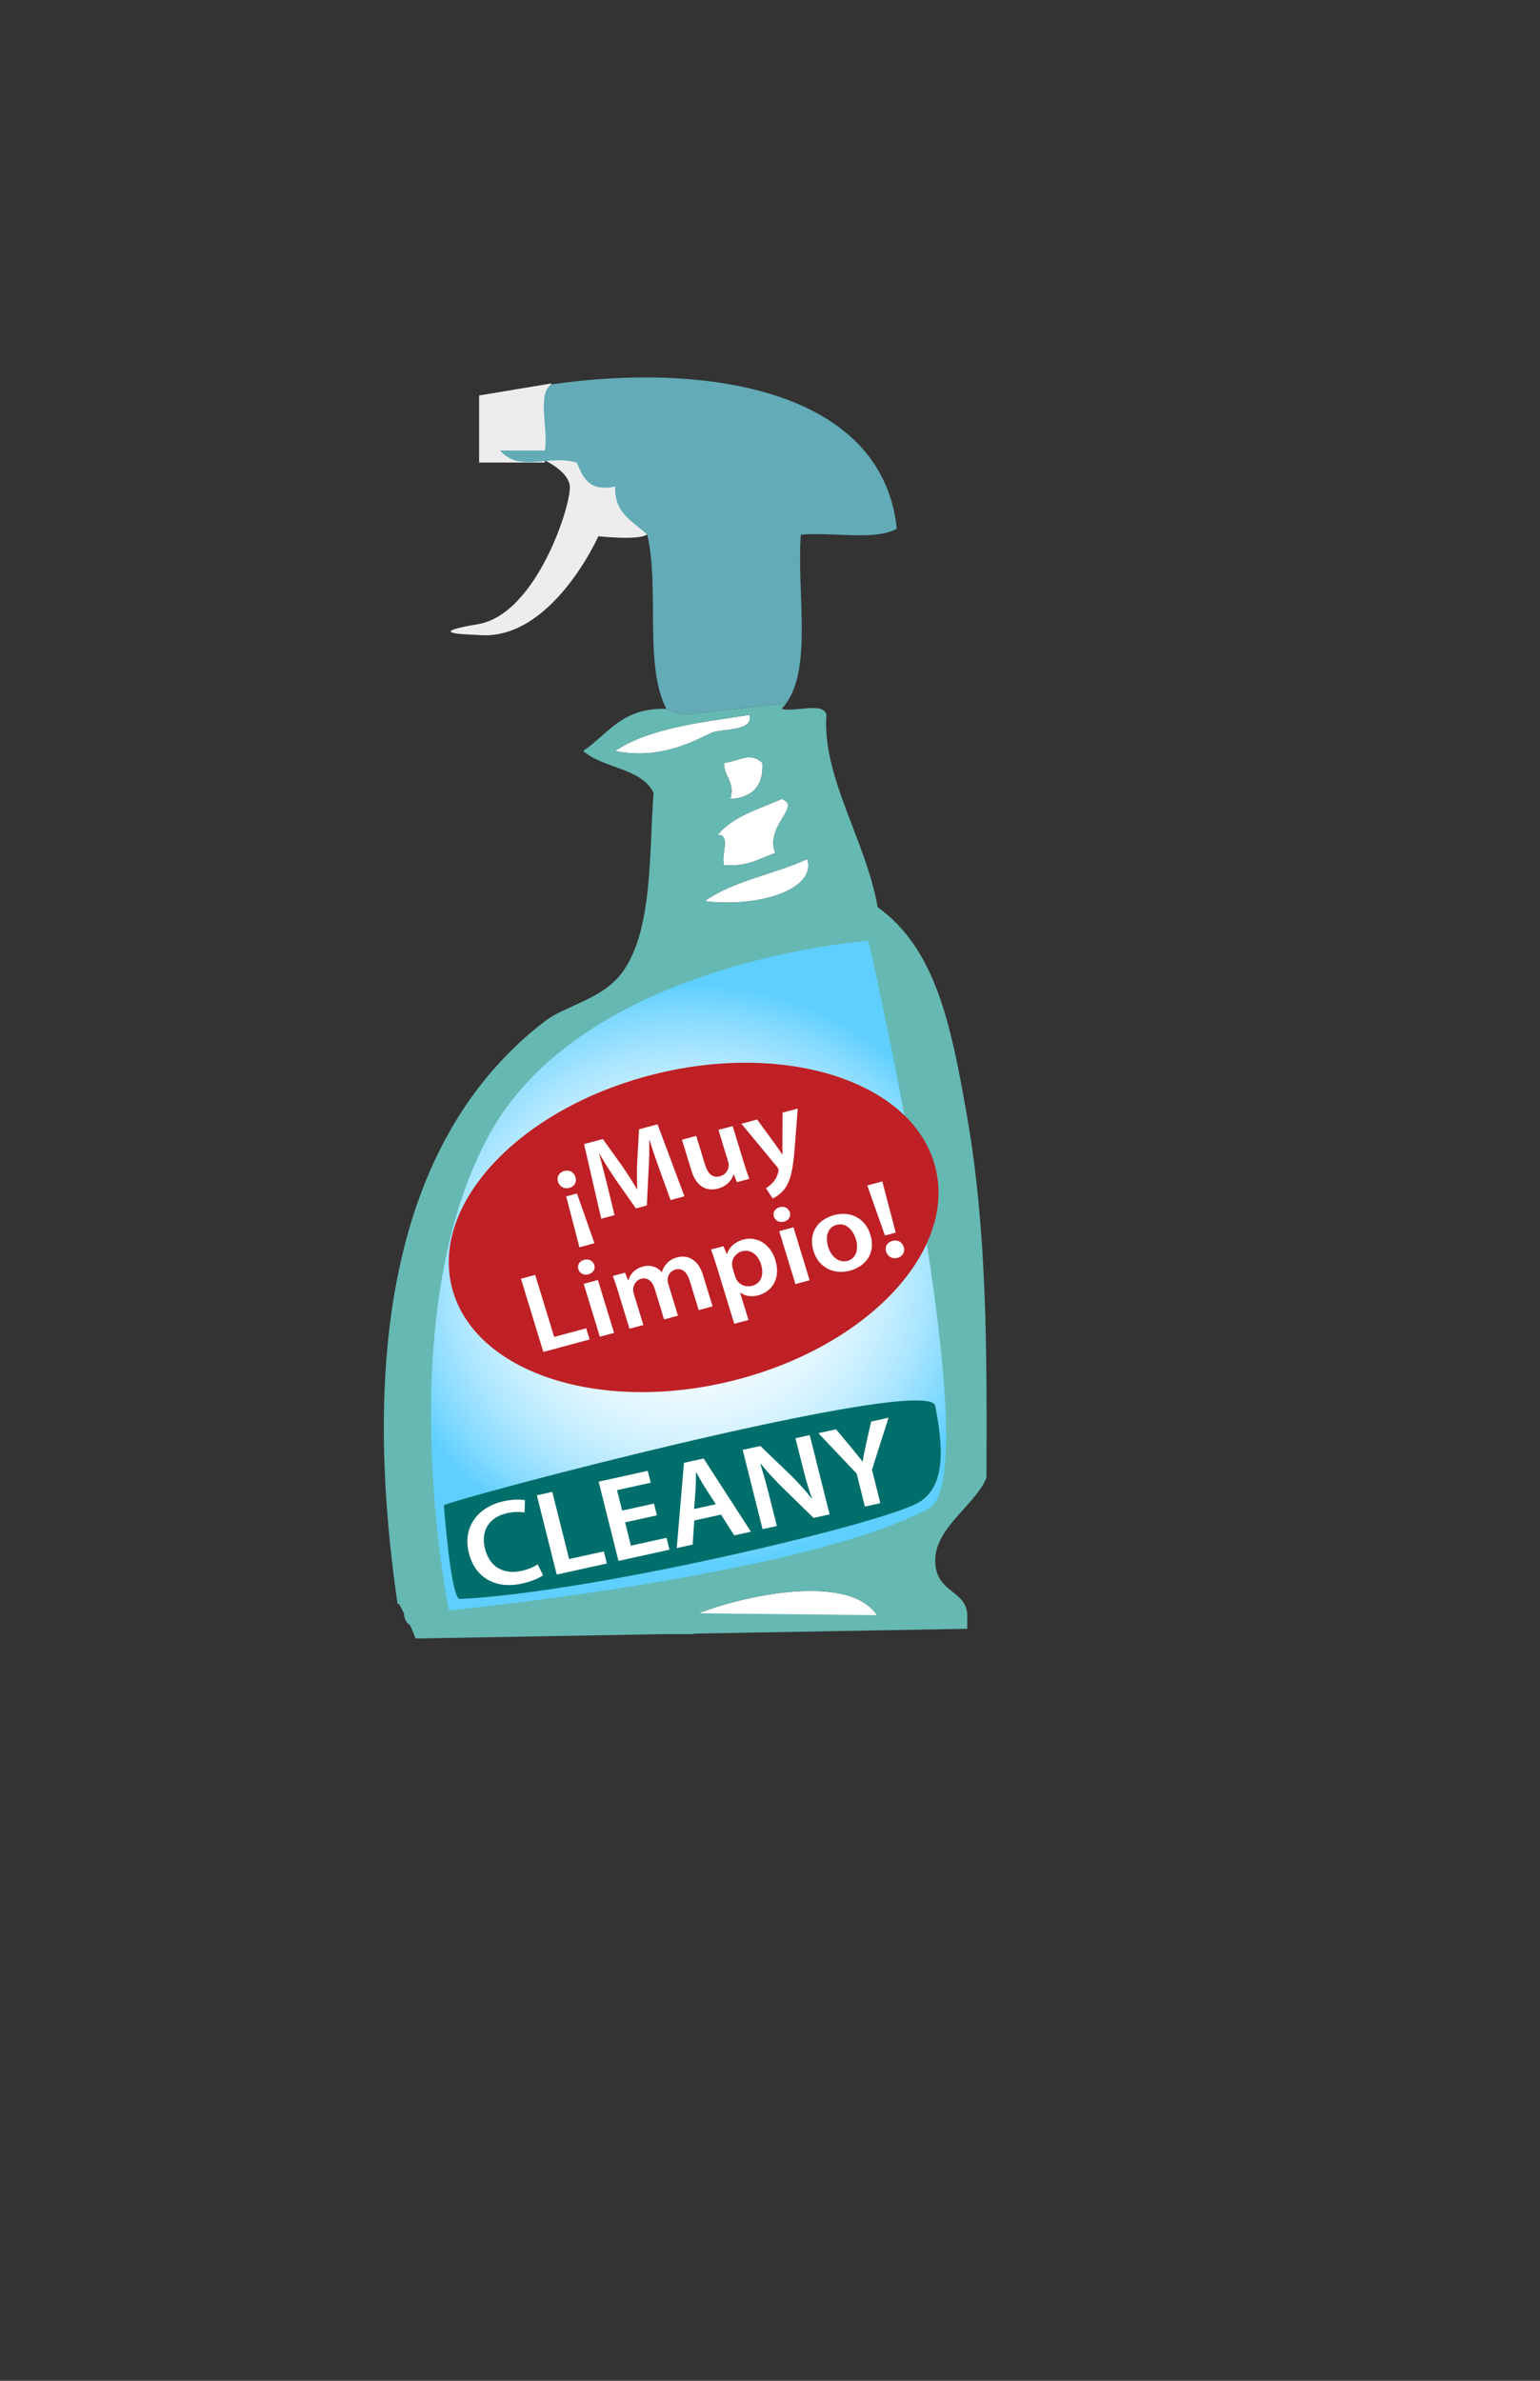 <?xml version="1.0" encoding="utf-8"?>
<!-- Generator: Adobe Illustrator 15.1.0, SVG Export Plug-In . SVG Version: 6.00 Build 0)  -->
<!DOCTYPE svg PUBLIC "-//W3C//DTD SVG 1.1//EN" "http://www.w3.org/Graphics/SVG/1.1/DTD/svg11.dtd">
<svg version="1.1" id="Layer_1" xmlns="http://www.w3.org/2000/svg" xmlns:xlink="http://www.w3.org/1999/xlink" x="0px" y="0px"
	 width="792px" height="1224px" viewBox="0 0 792 1224" enable-background="new 0 0 792 1224" xml:space="preserve">
<rect x="0" y="0" width="792" height="1224" fill="#333333" stroke="none"/>
<g>
	<path fill-rule="evenodd" clip-rule="evenodd" fill="#EDEDED" d="M277.755,235.561c0,0,13.769,5.536,15.241,13.839
		c1.473,8.304-16.716,66.426-47.198,71.505c-30.482,5.073-1.958,5.343,0,5.536c37.673,3.69,61.948-50.748,61.948-50.748
		s20.645,2.308,25.071-0.92C337.243,271.543,342.162,229.563,277.755,235.561z"/>
	<polygon fill-rule="evenodd" clip-rule="evenodd" fill="#EDEDED" points="280.179,237.812 246.386,237.812 246.386,203.317 
		283.471,197.139 	"/>
	<path fill-rule="evenodd" clip-rule="evenodd" fill="#FFFFFF" d="M385.519,367.544c2.253,8.693-14.527,6.925-19.751,9.265
		c-6.687,2.996-25.58,14.325-49.378,9.265C333.598,374.421,360.058,371.451,385.519,367.544z"/>
	<path fill-rule="evenodd" clip-rule="evenodd" fill="#FFFFFF" d="M392.103,392.253c0.64,11.927-5.227,17.752-16.459,18.533
		c2.379-9.438-3.366-11.255-3.292-18.533C380.048,391.302,385.949,386.209,392.103,392.253z"/>
	<path fill-rule="evenodd" clip-rule="evenodd" fill="#FFFFFF" d="M401.979,410.786c10.666,3.684-8.77,13.604-3.292,27.801
		c-8.043,2.749-14.273,7.198-26.335,6.175c-1.8-4.488,3.848-15.964-3.292-15.443C376.537,419.861,390,416.023,401.979,410.786z"/>
	<path fill-rule="evenodd" clip-rule="evenodd" fill="#FFFFFF" d="M415.146,441.677c4.926,16.015-25.984,24.991-52.67,21.622
		C376.681,452.947,398.191,449.449,415.146,441.677z"/>
	<path fill-rule="evenodd" clip-rule="evenodd" fill="#FFFFFF" d="M471.108,593.032c-1.438,3.797-4.212,6.339-9.877,6.176
		C459.695,592.617,465.936,593.325,471.108,593.032z"/>
	<path fill-rule="evenodd" clip-rule="evenodd" fill="#FFFFFF" d="M276.887,605.383c9.734-2.56-1.604,11.376,3.292,21.625
		c4.677,9.789,37.731,2.311-3.292,6.175C276.887,623.919,276.887,614.65,276.887,605.383z"/>
	<path fill-rule="evenodd" clip-rule="evenodd" fill="#FFFFFF" d="M309.805,605.383c5.514-8.896,2.621,15.784,3.292,21.625
		C307.584,635.903,310.477,611.224,309.805,605.383z"/>
	<path fill-rule="evenodd" clip-rule="evenodd" fill="#FFFFFF" d="M401.979,605.383c5.513-8.896,2.62,15.784,3.292,21.625
		C399.757,635.903,402.65,611.224,401.979,605.383z"/>
	<path fill-rule="evenodd" clip-rule="evenodd" fill="#FFFFFF" d="M461.231,627.009c7.635-0.987,12.638,0.495,16.46,3.086
		C478.267,635.132,456.155,636.331,461.231,627.009z"/>
	<path fill-rule="evenodd" clip-rule="evenodd" fill="#FFFFFF" d="M451.356,830.873c-36.416,3.7-47.893-0.649-95.464,0
		C376.402,821.666,436.359,807.077,451.356,830.873z"/>
	<path fill-rule="evenodd" clip-rule="evenodd" fill="#FFFFFF" d="M313.098,528.166c3.073,2.263,4.986,5.613,6.583,9.265
		C318.27,545.19,312.59,532.293,313.098,528.166z"/>
	<path fill-rule="evenodd" clip-rule="evenodd" fill="#FFFFFF" d="M329.557,605.383c-9.57,2.346,2.986,25.458-6.584,27.8
		c0-11.325,0-22.65,0-33.976c7.477,2.25,9.846,9.294,13.167,15.443c11.21,0.223,12.261-9.084,16.459-15.443
		c7.471,3.289,1.254,19.417,3.292,27.801c-5.089,9.441-2.9-13.399-3.292-18.533c-9.284,0.553-4.105,14.679-16.459,12.354
		C338.594,611.324,327.104,614.893,329.557,605.383z"/>
	<path fill-rule="evenodd" clip-rule="evenodd" fill="#FFFFFF" d="M448.064,608.476c-3.716,8.149-3.893-12.467-16.459-6.179
		c-17.064-1.833-17.17,26.146-3.292,27.798c7.635,0.986,12.637-0.495,16.459-3.086c7.381-13.946-1.938,15.279-19.751,6.175
		C396.761,620.53,433.524,580.115,448.064,608.476z"/>
	<path fill="none" d="M352.6,599.208c-4.198,6.358-5.25,15.666-16.459,15.443c-3.321-6.149-5.69-13.192-13.167-15.443
		c0,11.326,0,22.651,0,33.976c9.57-2.343-2.986-25.454,6.584-27.8c-2.453,9.509,9.037,5.94,6.583,15.446
		c12.354,2.325,7.175-11.801,16.459-12.354c0.392,5.134-1.797,27.975,3.292,18.533C353.854,618.624,360.071,602.496,352.6,599.208z"
		/>
	<path fill="none" d="M401.979,605.383c0.672,5.84-2.222,30.52,3.292,21.625C404.599,621.167,407.491,596.488,401.979,605.383z"/>
	<path fill="none" d="M372.352,630.095c0-3.086,0-6.176,0-9.266c8.744-0.031,18.8,1.168,23.043-3.089
		c2.932-17.167-9.159-20.234-26.335-18.533C371.123,608.598,364.845,625.813,372.352,630.095z"/>
	<path fill="none" d="M276.887,605.383c0,9.267,0,18.536,0,27.8c6.162-0.582,10.628-0.9,13.794-1.067
		c-4.106-0.466-8.921-1.8-10.503-5.107C275.283,616.76,286.621,602.824,276.887,605.383z"/>
	<path fill="none" d="M290.682,632.116C296.905,632.83,301.47,631.554,290.682,632.116L290.682,632.116z"/>
	<path fill="none" d="M309.805,605.383c0.672,5.84-2.221,30.52,3.292,21.625C312.426,621.167,315.319,596.488,309.805,605.383z"/>
	<path fill="none" d="M411.854,568.317c3.321-0.036,4.141-5.414,0-6.176c-0.694,3.465-3.651,4.806-6.583,6.176
		c-1.968-5.497,9.647-12.827,0-15.443c-2.974,5.445-7.365,9.566-13.168,12.357c-0.417-4.089-0.926-6.896-6.583-6.179
		c-23.008,2.916-50.201,10.207-62.546-6.178c-3.147,5.754,9.86,10.325,0,12.357c-10.174,0.103-17.662-18.198-23.043-12.357
		c6.5,2.134,8.776,8.242,9.875,15.443c-8.968-3.044-18.343-21.731-26.334-15.443c8.191,4.67,15.051,10.589,16.459,21.622
		c-13.659-1.196-22.532-6.282-23.043,6.179c-4.324-3.15-12.136-3.028-16.459-6.179c-2.469,10.557,13.373,3.925,9.875,15.443
		c-2.556,0.694-6.494,0.083-6.583,3.092c61.449,0,122.896,0,184.345,0c-0.359-7.687-6.169-9.563,0-15.446
		C430.544,572.889,424.15,576.952,411.854,568.317z"/>
	<path fill="none" d="M471.108,593.032c-5.173,0.293-11.413-0.415-9.877,6.176C466.896,599.371,469.671,596.829,471.108,593.032z"/>
	<path fill="none" d="M477.691,630.095c-3.822-2.591-8.825-4.073-16.46-3.086C456.155,636.331,478.267,635.132,477.691,630.095z"/>
	<path fill="none" d="M415.146,540.52c18.247,6.925-5.462,10.02-3.292,15.443c17.022,7.625,40.027,7.282,46.086-3.089
		c-10.505-6.6-9.772-4.52-19.75,0c0.559-4.62-1.178-11.399,3.291-12.354c7.647,3.449,8.812-0.662,16.459,6.176
		c0.495-7.671-1.699-12.817-6.583-15.444c-5.922,1.129-29.158,2.206-36.211,0C406.592,539.87,421.723,553.253,415.146,540.52z"/>
	<path fill="none" d="M431.605,602.297c12.566-6.288,12.743,14.328,16.459,6.179c-14.54-28.36-51.304,12.055-23.043,24.708
		c17.813,9.104,27.132-20.121,19.751-6.175c-3.822,2.591-8.824,4.072-16.459,3.086C414.436,628.442,414.541,600.464,431.605,602.297
		z"/>
	<path fill="none" d="M224.217,654.807c11.316-80.4,56.129-113.966,118.507-148.264c1.592-0.875,21.793-5.314,9.876-9.269
		c-81.153,27.589-128.984,83.063-134.967,166.8c-0.617,8.657-2.832,61.311,3.292,46.334
		C229.045,690.544,222.243,668.845,224.217,654.807z"/>
	<path fill="none" d="M480.983,651.717c-9.638-1.25-13.341-8.072-19.752-12.354c-60.366,18.225-154.123,17.63-200.804-3.089
		c0-13.387,0-26.77,0-40.155c-8.709,3.153-10.943,12.383-19.751,15.443c23.21,3.26,10.268,16.518,16.459,27.801
		c-7.317,2.401-12.837,6.487-23.043,6.179c-2.716,16.048-12.264,41.945-3.292,58.688c3.186-8.339,8.256-14.903,19.751-15.443
		c7.024,3.706,17.929,3.767,19.751,12.354c-8.873,7.121-29.511,3.199-32.918,15.444c5.012,23.098,44.987,13.389,36.21,49.422
		c-8.217,1.561-10.994,8.217-19.751,9.266c-13.083-6.256-17.799-20.362-26.334-30.887c1.514,15.054-3.446,36.181,3.292,46.334
		c21.381-7.738,63.472,3.957,75.713-12.357c-5.709-4.938-7.13-13.904-6.583-24.712c-10.846-9.388-32.507-8.622-36.211-24.709
		c25.319,5.141,74.08-7.914,92.173-9.268c-6.613,22.979-39.451,36.635-32.919,61.777c40.416-9.863,113.258-3.006,141.551-21.622
		c-5.665,0.167-8.439-2.376-9.876-6.179c20.464,0.672,5.51-31.896,26.335-30.888C488.196,699.082,478.978,679.052,480.983,651.717z"
		/>
	<path fill="none" d="M355.892,830.873c47.572-0.649,59.048,3.7,95.464,0C436.359,807.077,376.402,821.666,355.892,830.873z"/>
	<path fill="none" d="M415.146,441.677c-16.954,7.772-38.464,11.271-52.67,21.622C389.161,466.667,420.071,457.692,415.146,441.677z
		"/>
	<path fill="none" d="M369.06,429.319c7.14-0.521,1.492,10.956,3.292,15.443c12.062,1.022,18.292-3.427,26.335-6.175
		c-5.478-14.196,13.958-24.117,3.292-27.801C390,416.023,376.537,419.861,369.06,429.319z"/>
	<path fill="none" d="M319.681,537.43c-1.598-3.652-3.511-7.002-6.583-9.265C312.59,532.293,318.27,545.19,319.681,537.43z"/>
	<path fill="none" d="M385.519,367.544c-25.461,3.906-51.921,6.876-69.129,18.53c23.798,5.06,42.691-6.269,49.378-9.265
		C370.992,374.469,387.772,376.237,385.519,367.544z"/>
	<path fill="none" d="M372.352,392.253c-0.074,7.278,5.67,9.095,3.292,18.533c11.232-0.781,17.099-6.606,16.459-18.533
		C385.949,386.209,380.048,391.302,372.352,392.253z"/>
	<path fill="#62ABB7" d="M404.356,361.53c13.436-18.626,5.351-57.441,7.497-86.653c16.042-1.421,38.558,3.234,49.378-3.089
		c-7.746-72.759-100.633-85.402-177.761-74.132c-7.532,5.285-1.209,23.577-3.292,33.977c-7.68,0-15.363,0-23.043,0
		c10.325,11.563,24.464,1.899,39.502,6.179c3.179,7.311,5.773,15.173,19.751,12.354c-0.598,13.945,9.445,17.91,16.459,24.712
		c6.497,26.849-1.746,67.531,9.875,89.575c-0.131-0.003-0.25,0.007-0.382,0l8.715,3.092L404.356,361.53z"/>
	<path fill-rule="evenodd" clip-rule="evenodd" fill="#66B8B2" d="M497.442,574.496c-8.396-48.247-16.324-86.676-46.086-108.112
		c-5.912-34.14-28.694-67.02-26.335-98.84c-1.418-6.908-16.225-1.253-23.043-3.092c0.874-0.894,1.639-1.896,2.378-2.922
		l-53.299,6.014l-8.715-3.092c-22.548-0.685-29.705,13.074-42.412,21.622c10.107,9.053,30.196,8.731,36.21,21.623
		c-2.411,29.601-0.064,71.052-16.459,92.667c-10.345,13.637-28.723,16.441-39.502,24.708
		c-77.176,59.222-94.445,168.52-76.025,297.362l-0.006,0.025l0.013,0.029c0.106,0.736,0.196,1.466,0.306,2.205
		c0.264-0.013,0.55-0.028,0.816-0.042l2.479,4.781c0.083,2.98,1.231,4.96,3.199,6.172l2.777,6.786l127.975-2.254
		c4.729,0,9.455,0,14.18,0c0.621-0.108,1.279-0.18,1.909-0.282l139.641-2.459v-6.523c0.1-13.524-15.877-11.38-16.459-27.801
		c-0.617-17.413,20.204-28.819,26.335-43.244C507.55,695.055,507.729,633.614,497.442,574.496z M362.476,463.299
		c14.206-10.352,35.716-13.85,52.67-21.622C420.071,457.692,389.161,466.667,362.476,463.299z M398.687,438.587
		c-8.043,2.749-14.273,7.198-26.335,6.175c-1.8-4.488,3.848-15.964-3.292-15.443c7.478-9.458,20.94-13.296,32.919-18.533
		C412.645,414.47,393.208,424.391,398.687,438.587z M375.643,410.786c2.379-9.438-3.366-11.255-3.292-18.533
		c7.696-0.951,13.598-6.043,19.751,0C392.742,404.18,386.875,410.005,375.643,410.786z M316.39,386.074
		c17.208-11.653,43.668-14.624,69.129-18.53c2.253,8.693-14.527,6.925-19.751,9.265C359.081,379.806,340.188,391.134,316.39,386.074
		z M359.412,829.4c22.934-9.078,76.864-20.883,91.585,0.979L359.412,829.4z"/>
	
		<radialGradient id="SVGID_1_" cx="354.113" cy="654.35" r="159.992" gradientTransform="matrix(1 0 0 0.938 0 41.839)" gradientUnits="userSpaceOnUse">
		<stop  offset="0" style="stop-color:#FFFFFF"/>
		<stop  offset="0.192" style="stop-color:#FCFEFF"/>
		<stop  offset="0.349" style="stop-color:#F2FBFF"/>
		<stop  offset="0.495" style="stop-color:#E0F6FF"/>
		<stop  offset="0.634" style="stop-color:#C8EFFF"/>
		<stop  offset="0.767" style="stop-color:#A9E5FF"/>
		<stop  offset="0.895" style="stop-color:#83DAFF"/>
		<stop  offset="1" style="stop-color:#5ECFFF"/>
	</radialGradient>
	<path fill-rule="evenodd" clip-rule="evenodd" fill="url(#SVGID_1_)" d="M446.634,483.689c0,0-146.99,10.136-195.584,100.659
		c-50.972,94.954-20.153,243.593-20.153,243.593s181.954-17.804,246.556-52.284C509.521,758.542,446.634,483.689,446.634,483.689z"
		/>
	<g>
		<path fill="#BE2025" d="M480.378,597.759c13.143,42.991-31.556,92.746-99.845,111.124
			c-68.284,18.381-134.294-1.568-147.438-44.552c-13.143-42.986,31.561-92.738,99.845-111.12
			C401.229,534.83,467.241,554.78,480.378,597.759z"/>
		<g>
			<path fill="#FFFFFF" d="M295.964,605.17c0.768,2.506-0.463,4.836-3.195,5.572c-2.622,0.705-5.031-0.64-5.798-3.152
				c-0.766-2.52,0.515-4.859,3.257-5.596C292.839,601.289,295.188,602.649,295.964,605.17z M297.972,641.247l-6.777-26.154
				l5.537-1.493l8.983,25.57L297.972,641.247z"/>
			<path fill="#FFFFFF" d="M339.383,601.823c-1.714-4.8-3.812-10.577-5.304-15.679l-0.181,0.049c0.09,4.926-0.02,10.462-0.353,15.69
				l-0.897,17.888l-5.607,1.507l-10.274-14.642c-3.014-4.385-6.01-9.139-8.51-13.546l-0.121,0.035
				c1.321,4.962,2.904,11.006,4.184,16.219l3.731,15.376l-6.847,1.841l-8.824-38.362l9.64-2.597l9.862,13.729
				c2.773,4.022,5.394,8.155,7.684,12.069l0.181-0.044c-0.181-4.362-0.221-9.363-0.03-14.193l0.928-16.577l9.519-2.562
				l13.834,37.016l-7.14,1.921L339.383,601.823z"/>
			<path fill="#FFFFFF" d="M382.62,597.971c0.988,3.247,1.937,5.894,2.733,8.092l-6.364,1.72l-1.602-3.984l-0.182,0.046
				c-0.677,2.238-2.672,5.803-7.906,7.209c-5.244,1.412-10.97-0.257-13.683-9.135l-4.89-15.966l7.33-1.977l4.528,14.802
				c1.381,4.523,3.812,7.014,7.684,5.97c2.974-0.796,4.296-3.217,4.466-5.193c0.123-0.635,0-1.447-0.229-2.233l-5.022-16.421
				l7.32-1.966L382.62,597.971z"/>
			<path fill="#FFFFFF" d="M389.377,575.545l9.637,13.18c1.111,1.522,2.392,3.408,3.278,4.81l0.172-0.056
				c-0.042-1.619-0.141-3.827-0.07-5.722l0.081-15.734l7.794-2.104l-1.595,20.495c-0.876,11.249-2.176,16.481-4.708,20.192
				c-2.197,3.132-4.901,4.83-6.626,5.53l-3.428-5.304c1.171-0.614,2.471-1.628,3.652-3.04c1.169-1.219,2.288-3.267,2.729-5.384
				c0.144-0.585,0.144-1.009,0.043-1.342c-0.091-0.282-0.263-0.655-0.769-1.25l-18.29-22.092L389.377,575.545z"/>
			<path fill="#FFFFFF" d="M267.916,657.412l7.33-1.966l9.748,31.888l16.476-4.441l1.765,5.759l-23.81,6.401L267.916,657.412z"/>
			<path fill="#FFFFFF" d="M305.645,650.345c0.614,2.011-0.474,4.113-3.035,4.809c-2.44,0.649-4.559-0.59-5.174-2.601
				c-0.655-2.122,0.514-4.184,2.954-4.841C302.892,647.029,304.939,648.237,305.645,650.345z M308.488,687.233l-8.309-27.2
				l7.311-1.967l8.319,27.197L308.488,687.233z"/>
			<path fill="#FFFFFF" d="M317.896,664.026c-0.958-3.127-1.875-5.717-2.712-8.03l6.251-1.685l1.583,3.927l0.182-0.05
				c0.716-2.485,2.561-5.707,7.512-7.038c3.801-1.023,7.391,0.181,9.569,2.863l0.111-0.03c0.555-1.773,1.401-3.216,2.48-4.355
				c1.331-1.507,3.005-2.561,5.456-3.216c4.759-1.281,10.577,0.475,13.24,9.186l4.899,16.031l-7.139,1.915l-4.598-15.022
				c-1.381-4.517-3.872-6.756-7.381-5.809c-2.5,0.676-3.831,2.845-4.013,5.012c-0.05,0.676,0.11,1.604,0.342,2.379l4.992,16.311
				l-7.14,1.921l-4.819-15.74c-1.16-3.802-3.59-6.051-6.978-5.138c-2.743,0.731-3.973,3.243-4.114,5.279
				c-0.02,0.785,0.101,1.603,0.344,2.389l4.911,16.083l-7.139,1.916L317.896,664.026z"/>
			<path fill="#FFFFFF" d="M368.686,651.393c-1.09-3.58-2.098-6.455-3.006-8.993l6.423-1.725l1.645,4.091l0.11-0.032
				c1.21-3.646,4.075-6.292,8.481-7.479c6.666-1.794,13.832,2.077,16.426,10.568c3.005,9.826-2.149,16.354-8.752,18.13
				c-3.63,0.978-7.11,0.342-9.266-1.438l-0.121,0.035l4.305,14.077l-7.31,1.966L368.686,651.393z M378.062,656.177
				c0.212,0.665,0.456,1.265,0.768,1.847c1.623,2.579,4.798,3.899,7.954,3.054c4.639-1.246,6.271-5.616,4.629-10.975
				c-1.462-4.8-5.163-8.042-9.862-6.775c-3.034,0.821-5.204,3.639-5.062,6.864c0.061,0.585,0.12,1.236,0.292,1.795L378.062,656.177z
				"/>
			<path fill="#FFFFFF" d="M406.226,623.27c0.615,2.007-0.483,4.114-3.035,4.8c-2.451,0.662-4.566-0.579-5.184-2.591
				c-0.646-2.123,0.524-4.185,2.966-4.846C403.473,619.959,405.51,621.162,406.226,623.27z M409.068,660.158l-8.317-27.198
				l7.319-1.972l8.309,27.2L409.068,660.158z"/>
			<path fill="#FFFFFF" d="M447.638,634.79c3.055,9.998-3.085,16.481-10.467,18.468c-8.148,2.198-16.123-1.342-18.805-10.109
				c-2.723-8.934,1.844-16.087,10.597-18.445C437.595,622.383,445.105,626.525,447.638,634.79z M425.877,640.947
				c1.604,5.247,5.618,8.46,10.023,7.28c4.154-1.125,5.919-5.71,4.227-11.24c-1.303-4.238-4.821-8.614-9.823-7.264
				C425.123,631.114,424.498,636.42,425.877,640.947z"/>
			<path fill="#FFFFFF" d="M455.118,635.188l-9.094-25.722l7.735-2.083l6.895,26.318L455.118,635.188z M455.734,643.548
				c-0.787-2.572,0.513-4.854,3.197-5.575c2.732-0.738,5.011,0.585,5.857,3.133c0.746,2.464-0.465,4.842-3.258,5.599
				C458.909,647.404,456.489,646.008,455.734,643.548z"/>
		</g>
	</g>
	<path fill="#006E6B" d="M228.28,773.938c0,0,3.588,48.365,8.229,48.134c67.798-3.365,210.94-37.217,234.599-48.908
		c15.456-7.636,14.132-28.645,9.875-50.401C477.701,705.984,232.328,770.713,228.28,773.938z"/>
	<g>
		<path fill="#FFFFFF" d="M279.28,809.85c-1.659,1.259-5.542,3.138-10.828,4.301c-13.791,3.041-24.197-3.215-27.318-15.668
			c-3.363-13.429,4.594-23.734,17.871-26.663c5.221-1.152,9.156-0.934,10.962-0.502l-0.193,6.294
			c-2.272-0.389-5.355-0.476-8.901,0.306c-8.827,1.948-13.907,8.555-11.451,18.354c2.257,9.014,9.223,13.473,18.829,11.354
			c3.157-0.697,6.353-2.037,8.269-3.355L279.28,809.85z"/>
		<path fill="#FFFFFF" d="M276.107,768.755l7.928-1.751l8.65,34.529l17.854-3.936l1.559,6.227l-25.782,5.684L276.107,768.755z"/>
		<path fill="#FFFFFF" d="M337.846,779.064l-16.369,3.61l2.999,11.976l18.305-4.038l1.53,6.107l-26.232,5.784l-10.209-40.757
			l25.264-5.571l1.53,6.105l-17.337,3.825l2.636,10.522l16.37-3.611L337.846,779.064z"/>
		<path fill="#FFFFFF" d="M357.069,781.717l-0.842,12.377l-8.19,1.804l3.715-43.826l10.113-2.234l24.329,37.647l-8.577,1.891
			l-6.822-10.687L357.069,781.717z M368.102,773.353l-5.934-9.287c-1.454-2.299-2.861-4.922-4.103-7.138l-0.128,0.032
			c-0.051,2.498-0.045,5.494-0.148,8.072l-0.842,10.775L368.102,773.353z"/>
		<path fill="#FFFFFF" d="M392.173,786.166l-10.21-40.76l9.085-2.002l15.592,15c3.974,3.911,7.729,8.059,10.833,12.032l0.129-0.026
			c-1.941-5.32-3.388-10.55-4.943-16.776l-3.563-14.213l7.343-1.617l10.209,40.757l-8.249,1.819l-15.835-15.457
			c-3.896-3.864-7.973-8.196-11.251-12.325l-0.245,0.116c1.64,5.188,3.118,10.545,4.803,17.26l3.646,14.568L392.173,786.166z"/>
		<path fill="#FFFFFF" d="M444.812,774.555l-4.256-16.993l-19.682-20.739l9.085-2.001l7.78,9.325
			c2.237,2.697,3.908,4.755,5.831,7.262l0.129-0.028c0.379-2.825,0.971-5.636,1.71-8.925l2.598-11.61l8.956-1.981l-8.525,26.77
			l4.302,17.176L444.812,774.555z"/>
	</g>
</g>
</svg>
